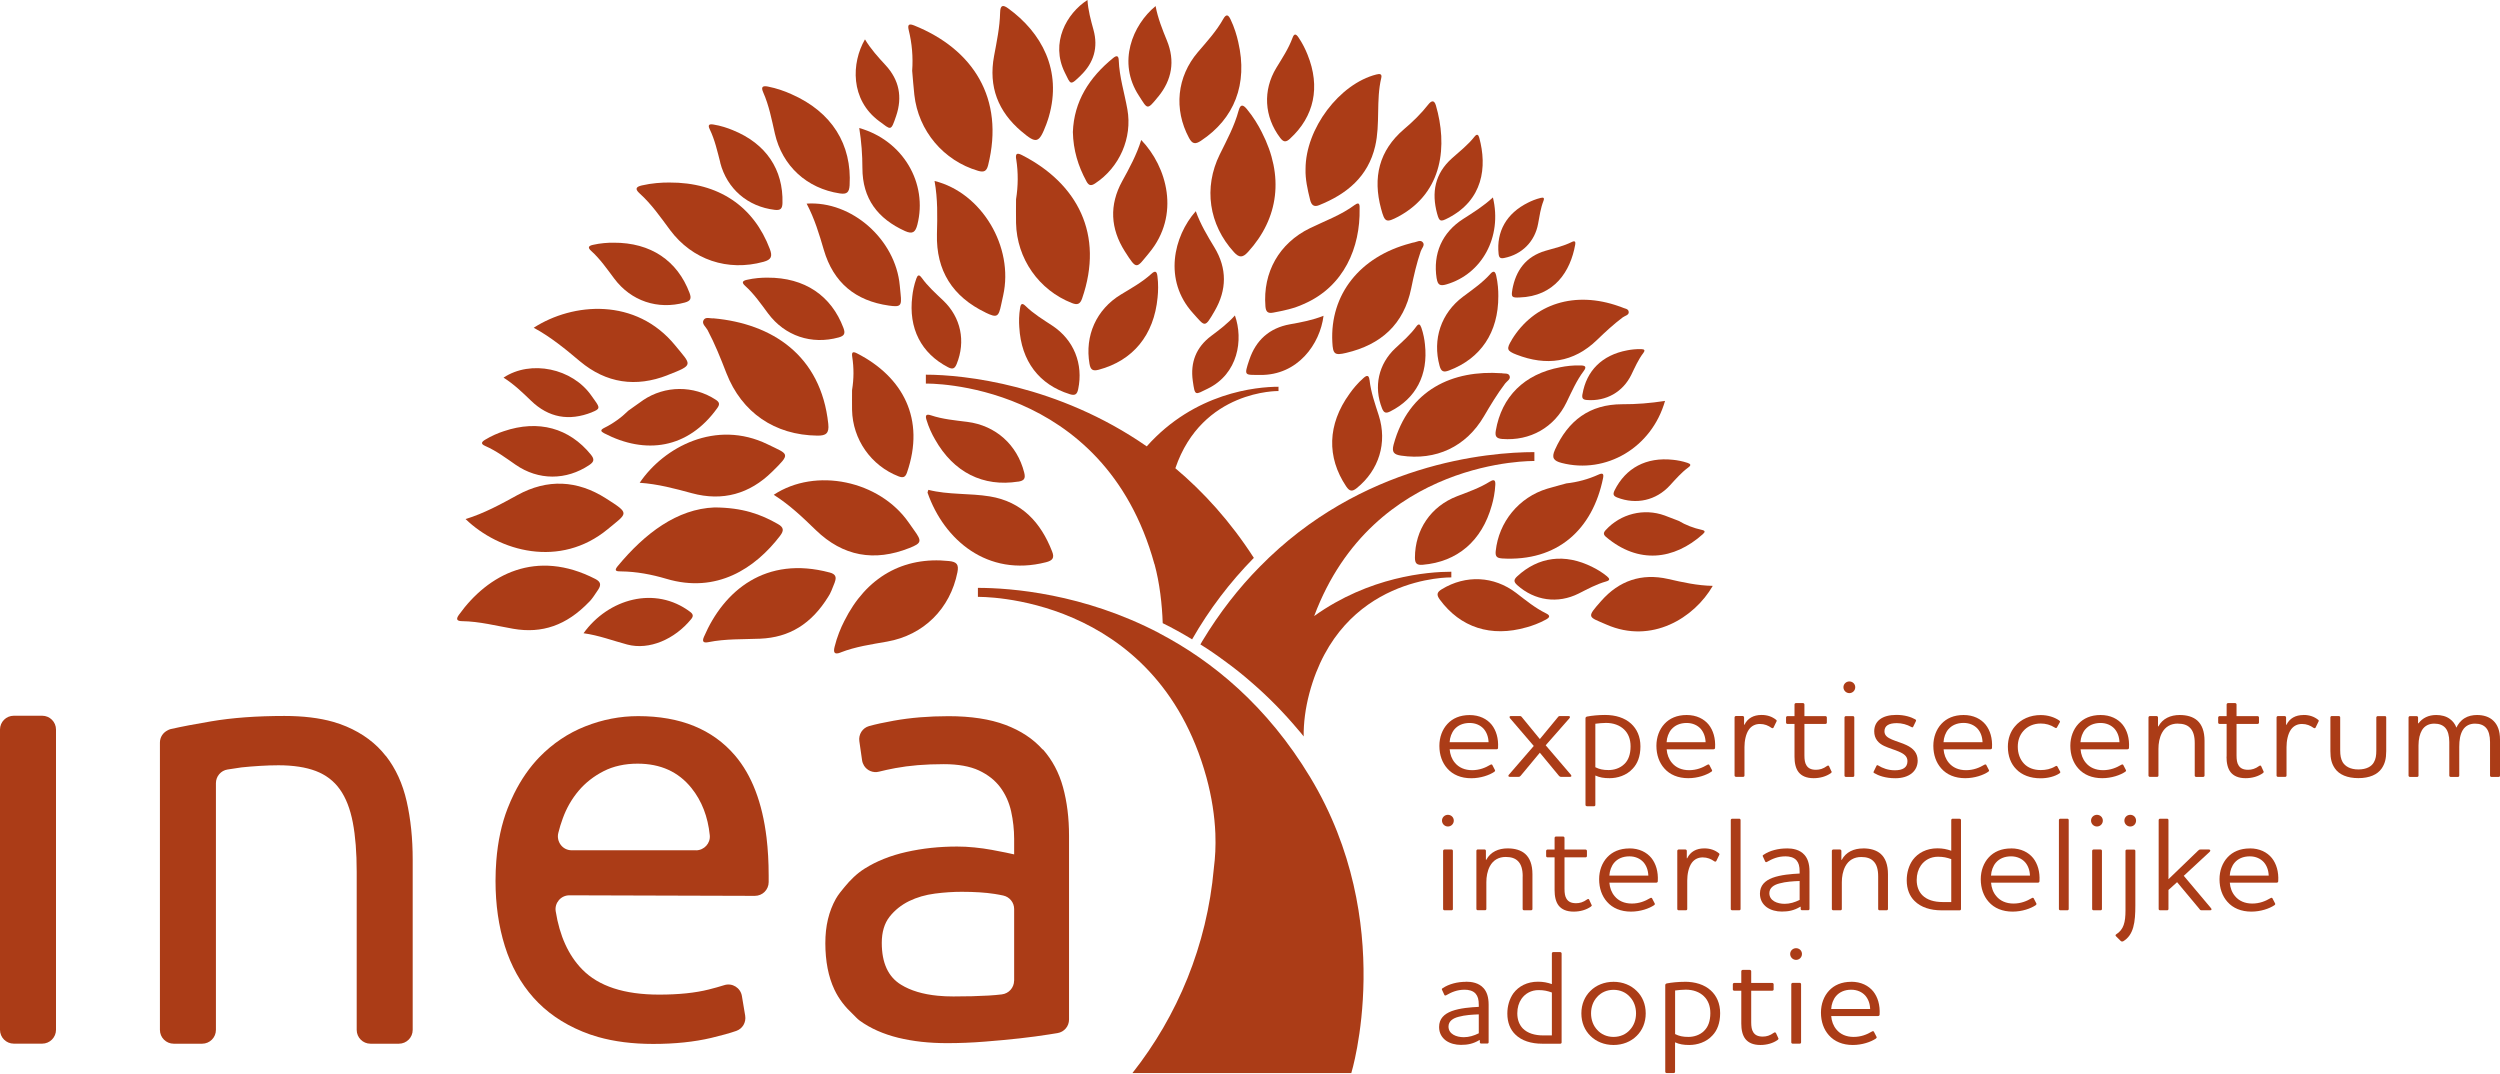 <?xml version="1.0" encoding="UTF-8"?> <svg xmlns="http://www.w3.org/2000/svg" viewBox="0 0 512 220" fill="none"><path d="M208.12 32.593C208.542 35.317 208.53 38.065 208.086 40.812C208.086 42.431 208.051 44.061 208.086 45.68C208.245 52.987 212.771 59.417 219.52 62.062C220.671 62.518 221.218 62.279 221.617 61.127C226.166 47.994 220.648 37.563 209.294 31.761C208.325 31.27 207.926 31.384 208.108 32.593H208.12Z" fill="#AB3C17"></path><path d="M186.813 14.501C186.961 16.142 187.075 17.795 187.258 19.426C188.078 26.813 193.243 32.912 200.322 34.987C201.53 35.34 202.055 35.055 202.363 33.847C205.794 20.132 199.262 10.066 187.235 5.221C186.209 4.811 185.81 4.97 186.106 6.167C186.779 8.892 187.018 11.674 186.813 14.501Z" fill="#AB3C17"></path><path d="M174.501 83.939C174.626 90.015 178.4 95.362 184.009 97.551C184.966 97.927 185.422 97.733 185.753 96.775C189.538 85.866 184.955 77.19 175.515 72.368C174.706 71.957 174.375 72.06 174.535 73.063C174.888 75.332 174.877 77.612 174.501 79.892C174.501 81.237 174.478 82.594 174.501 83.939Z" fill="#AB3C17"></path><path d="M131.682 81.978C130.679 82.662 129.71 83.38 128.718 84.076C127.236 85.535 125.572 86.732 123.725 87.644C122.915 88.054 123.007 88.351 123.725 88.727C132.161 93.127 140.893 91.987 146.924 83.54C147.448 82.799 147.357 82.366 146.582 81.864C142.056 78.9 136.185 78.923 131.671 81.978H131.682Z" fill="#AB3C17"></path><path d="M307.528 114.365C319.054 115.084 326.179 108.346 328.299 97.961C328.482 97.072 328.299 96.775 327.376 97.197C325.29 98.143 323.089 98.747 320.787 98.998C319.487 99.363 318.176 99.694 316.888 100.081C311.074 101.837 306.936 106.898 306.32 112.883C306.217 113.909 306.525 114.286 307.528 114.354V114.365Z" fill="#AB3C17"></path><path d="M340.931 105.576C336.656 104.026 331.902 105.223 328.858 108.551C328.333 109.121 328.356 109.486 328.926 109.976C335.538 115.562 342.823 114.696 348.74 109.395C349.241 108.939 349.264 108.677 348.523 108.517C346.847 108.152 345.251 107.537 343.758 106.659C342.812 106.294 341.877 105.918 340.931 105.576Z" fill="#AB3C17"></path><path d="M165.198 41.701C166.84 44.814 167.786 47.994 168.721 51.186C170.682 57.878 175.196 61.617 182.059 62.586C184.453 62.928 184.704 62.655 184.442 60.192C184.385 59.611 184.328 59.041 184.271 58.459C183.416 49.066 174.444 41.086 165.198 41.701Z" fill="#AB3C17"></path><path d="M186.243 112.234C188.751 111.242 188.842 110.843 187.223 108.609C186.847 108.084 186.471 107.56 186.106 107.024C180.121 98.417 167.057 95.658 158.461 101.335C161.767 103.433 164.423 105.987 167.079 108.563C172.654 113.955 179.072 115.084 186.243 112.234Z" fill="#AB3C17"></path><path d="M121.217 84.429C122.847 83.779 122.904 83.528 121.855 82.069C121.605 81.727 121.365 81.385 121.126 81.043C117.227 75.434 108.711 73.633 103.125 77.338C105.28 78.706 107.001 80.371 108.734 82.046C112.359 85.558 116.543 86.287 121.217 84.44V84.429Z" fill="#AB3C17"></path><path d="M159.772 109.714C160.581 108.665 160.513 108.004 159.35 107.343C155.816 105.314 152.088 103.957 146.331 103.923C138.693 104.219 132.081 109.201 126.472 115.984C125.617 117.022 126.427 117.01 127.179 117.022C130.348 117.056 133.46 117.649 136.459 118.538C146.776 121.616 154.642 116.417 159.772 109.725V109.714Z" fill="#AB3C17"></path><path d="M222.484 37.107C222.951 37.962 223.385 38.168 224.285 37.563C229.278 34.28 231.935 28.25 230.886 22.39C230.293 19.038 229.244 15.767 229.119 12.335C229.085 11.263 228.572 11.389 227.967 11.89C223.1 15.846 219.953 20.737 219.725 27.041C219.805 30.735 220.797 34.007 222.484 37.096V37.107Z" fill="#AB3C17"></path><path d="M277.478 41.952C274.662 44.05 271.379 45.224 268.267 46.74C261.962 49.818 258.611 55.78 259.158 62.734C259.249 63.852 259.637 64.239 260.765 64.023C262.897 63.624 265.006 63.191 266.99 62.267C275.335 58.665 278.595 50.582 278.447 42.773C278.447 42.249 278.55 41.166 277.489 41.952H277.478Z" fill="#AB3C17"></path><path d="M144.097 65.55C143.664 66.314 144.542 66.918 144.895 67.568C146.411 70.418 147.597 73.405 148.76 76.403C151.917 84.497 158.666 89.114 167.399 89.217C169.154 89.24 169.838 88.761 169.633 86.823C168.14 72.721 158.062 66.28 146.149 65.197C145.488 65.277 144.519 64.798 144.086 65.562L144.097 65.55Z" fill="#AB3C17"></path><path d="M307.517 76.438C297.61 75.742 288.49 79.698 285.412 91.053C284.99 92.626 285.492 93.093 286.928 93.31C294.099 94.381 300.255 91.486 303.903 85.273C305.259 82.97 306.627 80.678 308.246 78.547C308.611 78.056 309.421 77.68 309.17 76.996C308.919 76.312 308.064 76.586 307.528 76.426L307.517 76.438Z" fill="#AB3C17"></path><path d="M136.687 76.837C142.216 74.682 141.612 74.83 138.294 70.76C130.257 60.899 117.341 61.937 109.304 67.124C112.815 69.016 115.79 71.49 118.766 73.987C124.169 78.512 130.246 79.356 136.687 76.848V76.837Z" fill="#AB3C17"></path><path d="M124.5 108.346C128.547 104.995 129.106 105.257 124.09 102.065C118.253 98.348 112.131 98.006 105.952 101.403C102.555 103.273 99.158 105.131 95.35 106.306C102.236 112.952 114.707 116.463 124.5 108.346Z" fill="#AB3C17"></path><path d="M131.01 98.873C134.726 99.124 138.203 100.058 141.68 101.005C148.007 102.726 153.525 101.141 158.108 96.638C162.041 92.774 161.573 93.127 157.207 90.995C146.628 85.842 135.957 91.554 131.01 98.873Z" fill="#AB3C17"></path><path d="M235.343 51.791C241.784 44.027 239.003 34.143 233.724 28.671C232.79 31.692 231.319 34.394 229.837 37.085C227.135 41.987 227.42 46.832 230.361 51.471C232.892 55.439 232.676 54.994 235.343 51.791Z" fill="#AB3C17"></path><path d="M350.78 119.986C347.611 119.929 344.613 119.256 341.626 118.572C336.177 117.341 331.582 118.937 327.946 123.053C324.834 126.575 325.198 126.256 329.017 127.92C338.251 131.967 346.995 126.552 350.78 119.975V119.986Z" fill="#AB3C17"></path><path d="M248.784 63.647C251.258 59.36 251.326 54.983 248.716 50.673C247.279 48.302 245.854 45.931 244.897 43.252C240.359 48.371 238.216 57.388 244.315 64.126C246.835 66.907 246.664 67.317 248.784 63.647Z" fill="#AB3C17"></path><path d="M255.863 73.668C254.723 77.088 254.883 76.746 258.075 76.791C265.804 76.882 270.353 70.441 271.059 64.673C268.802 65.573 266.488 66.007 264.174 66.417C259.956 67.181 257.197 69.689 255.863 73.679V73.668Z" fill="#AB3C17"></path><path d="M247.324 79.606C253.594 76.563 254.666 69.552 252.91 64.604C251.463 66.246 249.764 67.511 248.065 68.788C244.965 71.102 243.756 74.226 244.281 77.988C244.737 81.203 244.725 80.872 247.324 79.606Z" fill="#AB3C17"></path><path d="M221.367 15.413C224.011 12.848 224.946 9.713 223.943 6.099C223.396 4.115 222.849 2.12 222.712 0C218.425 2.747 215.074 8.778 218.072 14.854C219.315 17.362 219.109 17.613 221.378 15.413H221.367Z" fill="#AB3C17"></path><path d="M237.235 19.768C240.017 16.336 240.689 12.495 238.991 8.322C238.056 6.031 237.133 3.751 236.665 1.243C231.946 5.119 228.799 12.757 233.222 19.563C235.046 22.367 234.841 22.709 237.224 19.768H237.235Z" fill="#AB3C17"></path><path d="M180.053 24.818C182.515 26.631 182.436 26.984 183.541 23.712C184.83 19.893 184.168 16.393 181.387 13.373C179.859 11.72 178.343 10.055 177.146 8.06C174.353 12.882 174.102 20.418 180.053 24.818Z" fill="#AB3C17"></path><path d="M152.955 57.308C152.111 57.502 151.803 57.821 152.602 58.539C154.448 60.204 155.851 62.245 157.321 64.217C160.753 68.811 166.213 70.635 171.765 69.107C172.951 68.777 173.156 68.287 172.734 67.158C170.249 60.557 164.811 56.829 157.184 56.864C156.022 56.852 154.471 56.955 152.955 57.308Z" fill="#AB3C17"></path><path d="M324.081 80.735C323.945 81.556 324.15 81.853 324.993 81.921C328.938 82.229 332.381 80.279 334.102 76.734C334.843 75.206 335.516 73.656 336.553 72.288C336.998 71.695 336.747 71.524 336.154 71.501C335.082 71.467 334.022 71.593 333.236 71.752C328.083 72.721 324.902 75.947 324.093 80.724L324.081 80.735Z" fill="#AB3C17"></path><path d="M308.042 52.839C311.701 52.121 314.346 49.465 315.007 45.805C315.292 44.232 315.52 42.636 316.101 41.143C316.352 40.493 316.09 40.402 315.543 40.527C314.551 40.767 313.628 41.154 312.955 41.496C308.52 43.685 306.434 47.436 306.913 51.984C306.993 52.771 307.266 52.987 308.042 52.839Z" fill="#AB3C17"></path><path d="M328.926 119.085C329.793 118.846 329.679 118.504 329.12 118.036C328.117 117.204 327 116.554 326.133 116.132C320.467 113.271 315.041 114.035 310.732 118.025C309.991 118.709 309.968 119.153 310.732 119.837C314.289 123.029 319.042 123.702 323.306 121.559C325.142 120.635 326.943 119.644 328.926 119.085Z" fill="#AB3C17"></path><path d="M330.671 100.423C330.283 101.21 330.397 101.575 331.218 101.894C335.094 103.399 339.152 102.498 341.968 99.443C343.176 98.132 344.339 96.775 345.787 95.715C346.414 95.259 346.22 95.008 345.627 94.803C344.556 94.438 343.45 94.245 342.618 94.165C337.134 93.572 332.951 95.852 330.671 100.412V100.423Z" fill="#AB3C17"></path><path d="M307.665 89.901C313.365 90.346 318.347 87.53 320.821 82.4C321.893 80.2 322.873 77.942 324.355 75.97C324.993 75.115 324.64 74.864 323.774 74.842C322.223 74.785 320.696 74.978 319.567 75.206C312.123 76.609 307.529 81.271 306.343 88.18C306.138 89.365 306.446 89.799 307.654 89.901H307.665Z" fill="#AB3C17"></path><path d="M305.134 98.622C303.037 99.945 300.688 100.743 298.397 101.632C293.05 103.695 289.801 108.46 289.778 114.206C289.778 115.426 290.189 115.768 291.397 115.665C298.431 115.061 303.481 110.832 305.522 103.49C305.852 102.373 306.16 100.857 306.24 99.295C306.286 98.428 306.058 98.052 305.157 98.622H305.134Z" fill="#AB3C17"></path><path d="M291.078 67.078C290.839 66.394 290.554 66.178 290.041 66.896C288.832 68.56 287.282 69.905 285.788 71.296C282.311 74.534 281.285 79.197 283.041 83.631C283.417 84.577 283.839 84.703 284.728 84.258C289.949 81.625 292.526 76.814 291.83 70.532C291.739 69.575 291.511 68.309 291.089 67.09L291.078 67.078Z" fill="#AB3C17"></path><path d="M305.214 56.111C303.584 57.924 301.578 59.303 299.64 60.751C295.125 64.125 293.335 69.483 294.829 74.933C295.148 76.095 295.627 76.3 296.744 75.879C303.231 73.439 306.89 68.104 306.856 60.614C306.867 59.474 306.765 57.958 306.423 56.453C306.229 55.621 305.921 55.324 305.214 56.1V56.111Z" fill="#AB3C17"></path><path d="M312.67 128.468C313.787 128.16 315.246 127.635 316.614 126.883C317.378 126.461 317.583 126.074 316.614 125.606C314.38 124.512 312.476 122.939 310.515 121.434C305.955 117.957 300.198 117.683 295.285 120.67C294.236 121.308 294.168 121.833 294.886 122.813C299.081 128.49 305.328 130.588 312.659 128.468H312.67Z" fill="#AB3C17"></path><path d="M147.494 33.3C148.896 38.681 153.126 42.317 158.666 42.978C159.84 43.115 160.217 42.762 160.251 41.587C160.433 34.747 156.922 29.424 150.07 26.653C149.033 26.22 147.608 25.741 146.115 25.502C145.282 25.365 144.895 25.536 145.351 26.471C146.4 28.637 146.913 30.985 147.517 33.3H147.494Z" fill="#AB3C17"></path><path d="M245.968 28.82C252.785 24.316 255.601 17.226 253.594 8.619C253.309 7.308 252.796 5.586 252.01 3.956C251.577 3.044 251.143 2.782 250.528 3.876C249.126 6.384 247.188 8.493 245.329 10.671C241.02 15.732 240.359 22.367 243.505 28.238C244.178 29.492 244.782 29.606 245.956 28.831L245.968 28.82Z" fill="#AB3C17"></path><path d="M253.674 22.629C252.819 25.81 251.257 28.694 249.81 31.624C246.447 38.441 247.575 45.999 252.705 51.631C253.8 52.828 254.506 52.794 255.589 51.608C261.894 44.7 263.034 36.047 258.405 27.052C257.721 25.673 256.661 23.906 255.339 22.321C254.598 21.432 254.039 21.261 253.674 22.641V22.629Z" fill="#AB3C17"></path><path d="M125.8 57.057C129.231 61.652 134.703 63.487 140.255 61.959C141.441 61.629 141.646 61.139 141.224 60.01C138.739 53.398 133.301 49.67 125.663 49.705C124.5 49.693 122.95 49.796 121.422 50.149C120.579 50.343 120.271 50.662 121.069 51.38C122.916 53.045 124.318 55.085 125.8 57.057Z" fill="#AB3C17"></path><path d="M137.245 47.128C141.794 53.216 149.044 55.644 156.386 53.615C157.948 53.181 158.233 52.532 157.674 51.027C154.38 42.272 147.175 37.335 137.063 37.381C135.524 37.37 133.472 37.506 131.454 37.974C130.326 38.236 129.927 38.646 130.987 39.604C133.438 41.804 135.296 44.506 137.245 47.128Z" fill="#AB3C17"></path><path d="M99.374 91.337C101.631 92.318 103.592 93.788 105.599 95.179C110.273 98.417 115.973 98.406 120.704 95.225C121.707 94.552 121.753 94.016 121 93.093C116.588 87.678 110.307 85.888 103.159 88.316C102.065 88.67 100.651 89.263 99.329 90.072C98.599 90.517 98.405 90.916 99.386 91.337H99.374Z" fill="#AB3C17"></path><path d="M264.219 28.375C269.121 23.883 270.478 17.83 267.776 11.172C267.377 10.158 266.739 8.835 265.906 7.627C265.439 6.954 265.051 6.795 264.709 7.752C263.9 9.952 262.612 11.89 261.403 13.874C258.588 18.491 258.907 23.906 262.179 28.227C262.874 29.15 263.376 29.162 264.219 28.386V28.375Z" fill="#AB3C17"></path><path d="M158.689 27.337C160.205 33.984 165.244 38.601 172.004 39.615C173.441 39.832 173.908 39.399 173.999 37.962C174.49 29.595 170.386 22.937 162.086 19.289C160.832 18.719 159.1 18.081 157.276 17.727C156.261 17.533 155.782 17.727 156.295 18.89C157.492 21.58 158.039 24.476 158.689 27.326V27.337Z" fill="#AB3C17"></path><path d="M223.134 74.534C223.35 75.765 223.829 76.038 225.026 75.719C232.003 73.85 236.346 68.674 237.076 60.899C237.201 59.714 237.247 58.129 237.042 56.544C236.928 55.655 236.643 55.313 235.822 56.066C233.941 57.776 231.729 59.007 229.563 60.318C224.536 63.362 222.13 68.742 223.134 74.545V74.534Z" fill="#AB3C17"></path><path d="M208.519 98.645C209.739 98.451 210.069 98.018 209.761 96.798C208.325 91.086 203.925 87.142 198.099 86.401C195.591 86.082 193.072 85.865 190.655 85.056C189.606 84.702 189.481 85.135 189.743 85.99C190.199 87.529 190.883 88.954 191.487 89.981C195.317 96.786 201.382 99.75 208.519 98.633V98.645Z" fill="#AB3C17"></path><path d="M219.064 80.724C220.135 81.055 220.568 80.826 220.808 79.721C221.902 74.534 219.919 69.597 215.507 66.69C213.603 65.436 211.654 64.262 210.023 62.655C209.317 61.959 209.043 62.256 208.918 63.054C208.678 64.479 208.667 65.904 208.747 66.975C209.134 73.998 212.862 78.797 219.086 80.724H219.064Z" fill="#AB3C17"></path><path d="M188.751 56.886C188.215 56.122 187.908 56.35 187.657 57.069C187.201 58.345 186.939 59.679 186.836 60.682C186.015 67.272 188.683 72.356 194.132 75.195C195.067 75.685 195.511 75.548 195.922 74.556C197.814 69.916 196.8 65.003 193.186 61.56C191.635 60.078 190.017 58.653 188.763 56.886H188.751Z" fill="#AB3C17"></path><path d="M280.476 77.84C280.351 76.757 279.918 76.825 279.256 77.406C278.059 78.455 277.056 79.675 276.383 80.644C271.835 86.937 271.698 93.629 275.688 99.602C276.372 100.628 276.908 100.742 277.877 99.956C282.426 96.273 284.147 90.676 282.38 85.113C281.616 82.719 280.761 80.359 280.487 77.84H280.476Z" fill="#AB3C17"></path><path d="M172.164 133.62C175.23 132.423 178.479 131.967 181.694 131.397C189.173 130.063 194.588 124.671 196.081 117.204C196.4 115.608 195.944 115.061 194.348 114.901C185.046 113.921 177.408 118.15 172.905 127.202C172.198 128.57 171.411 130.462 170.921 132.48C170.648 133.598 170.841 134.145 172.164 133.632V133.62Z" fill="#AB3C17"></path><path d="M309.728 59.349C309.466 60.842 309.637 60.99 311.176 60.922C318.392 60.694 321.63 55.53 322.599 50.126C322.702 49.567 322.599 49.214 321.915 49.556C320.194 50.411 318.324 50.833 316.489 51.369C312.487 52.554 310.424 55.393 309.717 59.36L309.728 59.349Z" fill="#AB3C17"></path><path d="M294.327 43.765C294.772 45.407 295.023 45.464 296.55 44.666C303.755 40.972 304.576 34.178 302.957 28.227C302.797 27.622 302.512 27.315 301.988 27.976C300.654 29.674 298.956 30.997 297.36 32.422C293.86 35.546 293.142 39.41 294.327 43.776V43.765Z" fill="#AB3C17"></path><path d="M120.601 123.326C121.103 122.87 121.821 121.821 122.516 120.75C123.143 119.781 123.041 119.154 121.924 118.572C109.851 112.359 99.956 117.58 93.971 125.937C93.344 126.814 93.56 127.202 94.62 127.213C98.189 127.259 101.631 128.171 105.12 128.775C111.014 129.801 116.03 128.068 120.601 123.315V123.326Z" fill="#AB3C17"></path><path d="M170.955 119.245C171.366 118.173 171.126 117.569 169.918 117.25C156.797 113.75 148.235 120.966 144.177 130.406C143.743 131.397 144.04 131.728 145.089 131.511C148.589 130.805 152.145 130.953 155.679 130.805C161.664 130.554 166.19 127.784 169.644 122.175C170.043 121.628 170.511 120.442 170.967 119.245H170.955Z" fill="#AB3C17"></path><path d="M268.312 40.938C268.563 41.941 269.042 42.465 270.125 42.032C275.813 39.752 280.18 36.195 281.639 29.925C282.699 25.343 281.787 20.566 282.881 15.972C283.087 15.117 282.585 15.071 281.878 15.254C274.32 17.169 267.366 26.346 267.377 34.634C267.309 36.651 267.776 38.795 268.312 40.926V40.938Z" fill="#AB3C17"></path><path d="M289.47 49.67C289.265 49.693 289.06 49.773 288.855 49.83C278.492 52.554 272.359 60.318 272.861 70.065C272.986 72.527 273.317 72.835 275.676 72.276C282.813 70.601 287.51 66.428 289.015 59.052C289.539 56.476 290.12 53.922 290.975 51.437C291.169 50.856 291.842 50.24 291.431 49.681C290.93 48.986 290.132 49.59 289.47 49.67Z" fill="#AB3C17"></path><path d="M309.626 69.586C308.474 71.467 308.566 71.855 310.583 72.63C316.683 74.99 322.246 74.283 327.068 69.62C328.755 67.99 330.465 66.405 332.346 64.992C332.791 64.661 333.589 64.547 333.566 63.931C333.543 63.168 332.654 63.213 332.13 62.928C331.959 62.837 331.776 62.803 331.594 62.734C322.588 59.52 314.163 62.142 309.614 69.575L309.626 69.586Z" fill="#AB3C17"></path><path d="M214.207 115.152C215.575 114.799 215.997 114.274 215.473 112.941C213.158 106.99 209.282 102.749 202.727 101.666C198.555 100.982 194.257 101.37 190.13 100.321C190.039 100.663 189.936 100.811 189.971 100.925C193.334 110.569 202.248 118.208 214.196 115.152H214.207Z" fill="#AB3C17"></path><path d="M294.236 57.023C294.452 58.414 294.965 58.608 296.231 58.243C303.493 56.123 307.688 48.541 305.75 40.436C303.789 42.237 301.714 43.526 299.662 44.837C295.319 47.618 293.438 51.962 294.224 57.023H294.236Z" fill="#AB3C17"></path><path d="M209.168 26.881C212.281 29.538 212.782 29.378 214.287 25.445C214.549 24.761 214.754 24.054 214.8 23.906C217.559 14.376 213.284 6.646 206.467 1.71C205.395 0.935 204.859 1.015 204.825 2.565C204.757 5.575 204.13 8.527 203.582 11.48C202.408 17.784 204.437 22.857 209.157 26.881H209.168Z" fill="#AB3C17"></path><path d="M119.507 129.687C122.63 130.109 125.503 131.215 128.456 132.001C132.959 133.198 138.169 130.93 141.543 126.803C142.033 126.21 141.988 125.8 141.361 125.321C134.167 119.895 124.591 122.619 119.507 129.687Z" fill="#AB3C17"></path><path d="M282.847 42.75C283.6 45.577 283.885 45.669 286.427 44.335C295.661 39.33 296.413 29.663 294.076 21.603C293.723 20.395 293.13 20.611 292.48 21.443C291.033 23.29 289.357 24.92 287.567 26.437C282.391 30.848 281.126 36.377 282.847 42.761V42.75Z" fill="#AB3C17"></path><path d="M175.972 26.209C176.428 29.059 176.621 31.727 176.621 34.406C176.621 40.687 179.768 44.791 185.354 47.322C186.904 48.017 187.474 47.561 187.873 46.022C190.039 37.552 184.978 28.774 175.983 26.22L175.972 26.209Z" fill="#AB3C17"></path><path d="M318.45 92.124C317.697 93.777 318.199 94.393 319.84 94.815C328.892 97.14 338.263 91.725 340.999 82.103C337.955 82.582 335.105 82.799 332.244 82.787C325.529 82.787 321.14 86.15 318.45 92.113V92.124Z" fill="#AB3C17"></path><path d="M201.827 64.011C204.175 65.14 204.517 64.957 205.053 62.336C205.179 61.72 205.315 61.116 205.452 60.5C207.664 50.582 201.075 39.467 191.396 37.062C192.069 40.789 191.977 44.358 191.886 47.937C191.692 55.438 195.101 60.762 201.827 64V64.011Z" fill="#AB3C17"></path><path d="M236.449 115.54C237.497 119.37 237.999 123.816 238.124 127.624C240.188 128.638 242.194 129.756 244.144 130.941C247.632 124.831 251.884 119.245 256.786 114.252C251.953 106.75 246.458 100.731 240.712 95.897C246.207 79.789 261.837 80.085 261.837 80.085V79.208C257.322 79.208 244.668 80.393 234.853 91.417C216.613 78.763 197.369 76.734 189.617 76.734V78.558C189.617 78.558 226.029 77.76 236.426 115.528L236.449 115.54Z" fill="#AB3C17"></path><path d="M314.243 94.415V92.591C304.804 92.591 278.778 94.849 257.972 116.098C253.754 120.373 249.776 125.412 246.185 131.374C246.059 131.568 245.945 131.785 245.843 131.979C247.541 133.027 249.194 134.167 250.813 135.376C252.706 136.732 254.53 138.192 256.297 139.742C259.739 142.706 262.943 145.978 265.873 149.466C266.26 149.899 266.625 150.344 266.99 150.823C266.967 148.053 267.332 145.1 268.153 141.999C274.605 117.751 297.234 118.253 297.234 118.253V117.09C292.378 117.09 280.453 118.082 269.145 126.165C281.297 93.709 314.255 94.415 314.255 94.415H314.243Z" fill="#AB3C17"></path><path d="M237.452 129.687C221.902 121.536 206.945 120.396 200.276 120.396V122.243C200.276 122.243 236.688 121.445 247.085 159.225C248.179 163.249 248.761 167.102 248.909 170.75V170.841C249 173.27 248.886 175.595 248.59 177.852V177.875C247.188 193.596 241.191 208.017 231.923 219.759H276.748C276.748 219.759 286.233 188.853 268.335 159.19C259.511 144.564 248.328 135.398 237.441 129.698L237.452 129.687Z" fill="#AB3C17"></path><path d="M8.63 146.582H2.827C1.265 146.582 0 147.847 0 149.409V210.913C0 212.474 1.265 213.74 2.827 213.74H8.641C9.416 213.74 10.123 213.421 10.636 212.908C11.149 212.395 11.469 211.688 11.469 210.913V149.409C11.469 147.847 10.203 146.582 8.641 146.582H8.63Z" fill="#AB3C17"></path><path d="M79.002 154.813C76.985 152.225 74.306 150.219 70.931 148.783C70.088 148.429 69.198 148.11 68.241 147.836C65.391 147.027 62.062 146.628 58.243 146.628C52.577 146.628 47.561 146.993 43.218 147.734C39.98 148.281 37.221 148.805 34.941 149.318C34.713 149.364 34.508 149.478 34.314 149.581C33.379 150.048 32.752 150.983 32.752 152.077V210.924C32.752 212.486 34.018 213.752 35.58 213.752H41.394C42.956 213.752 44.221 212.486 44.221 210.924V160.376C44.221 160.034 44.289 159.692 44.403 159.385C44.517 159.077 44.688 158.792 44.905 158.541C45.327 158.051 45.919 157.697 46.603 157.595L49.465 157.162C50.651 157.036 51.905 156.934 53.227 156.854C54.538 156.774 55.815 156.728 57.046 156.728C58.562 156.728 59.964 156.831 61.23 157.025C62.507 157.219 63.658 157.515 64.684 157.903C66.736 158.689 68.378 159.932 69.609 161.665C70.84 163.386 71.718 165.655 72.254 168.436C72.79 171.229 73.052 174.592 73.052 178.537V210.924C73.052 212.486 74.317 213.752 75.879 213.752H81.693C83.255 213.752 84.52 212.486 84.52 210.924V176.074C84.52 171.719 84.11 167.741 83.289 164.127C82.468 160.513 81.055 157.412 79.037 154.825L79.002 154.813Z" fill="#AB3C17"></path><path d="M150.538 154.733C145.932 149.353 139.332 146.662 130.702 146.662C127.008 146.662 123.394 147.358 119.86 148.76C118.093 149.455 116.429 150.333 114.867 151.382C113.305 152.431 111.846 153.65 110.489 155.041C108.46 157.139 106.727 159.635 105.291 162.531C104.812 163.5 104.368 164.515 103.957 165.563C102.726 168.733 101.951 172.312 101.643 176.291C101.54 177.613 101.483 178.993 101.483 180.406C101.483 182.835 101.643 185.16 101.962 187.383C102.281 189.606 102.76 191.738 103.399 193.779C104.675 197.848 106.625 201.36 109.247 204.312C111.869 207.265 115.22 209.591 119.29 211.266C120.305 211.688 121.365 212.053 122.482 212.372C125.811 213.318 129.573 213.797 133.768 213.797C135.991 213.797 138.089 213.695 140.061 213.489C142.045 213.284 143.903 212.976 145.647 212.566C146.696 212.315 147.642 212.076 148.497 211.836C149.352 211.597 150.116 211.369 150.789 211.13C151.439 210.902 151.94 210.468 152.271 209.91C152.59 209.351 152.727 208.69 152.613 208.006L151.94 203.982C151.803 203.138 151.302 202.454 150.641 202.044C149.979 201.633 149.147 201.496 148.326 201.759C147.391 202.055 146.331 202.351 145.157 202.648C142.41 203.343 139.012 203.697 134.988 203.697C127.84 203.697 122.585 201.975 119.222 198.521C116.429 195.66 114.616 191.692 113.807 186.619C113.67 185.764 113.944 184.955 114.457 184.351C114.97 183.747 115.745 183.359 116.611 183.359L154.585 183.473C155.372 183.473 156.078 183.165 156.591 182.652C157.104 182.139 157.424 181.432 157.424 180.657V179.301C157.424 176.553 157.275 173.977 156.99 171.571C156.124 164.378 153.969 158.758 150.527 154.722L150.538 154.733ZM142.535 174.136H117.067C116.144 174.136 115.346 173.703 114.844 173.03C114.343 172.369 114.115 171.48 114.343 170.579C114.593 169.576 114.89 168.584 115.255 167.604C116.03 165.472 117.124 163.58 118.515 161.938C119.906 160.297 121.616 158.963 123.622 157.937C124.626 157.424 125.709 157.036 126.871 156.785C128.034 156.523 129.265 156.398 130.588 156.398C135.273 156.398 138.944 158.062 141.612 161.391C143.732 164.036 144.975 167.251 145.362 171.058C145.533 172.711 144.199 174.148 142.535 174.148V174.136Z" fill="#AB3C17"></path><path d="M213.535 153.502C211.608 151.325 209.054 149.637 205.897 148.452C204.312 147.859 202.556 147.414 200.618 147.118C198.68 146.822 196.56 146.673 194.257 146.673C190.233 146.673 186.494 146.981 183.051 147.597C182.036 147.779 181.101 147.962 180.258 148.144C179.414 148.326 178.65 148.52 177.978 148.703C177.305 148.896 176.758 149.318 176.405 149.877C176.051 150.435 175.892 151.119 175.994 151.803L176.553 155.702C176.61 156.113 176.758 156.489 176.963 156.819C177.59 157.811 178.799 158.347 180.007 158.039C180.987 157.788 182.105 157.549 183.359 157.31C184.772 157.047 186.311 156.842 187.964 156.705C189.617 156.569 191.384 156.5 193.277 156.5C196.229 156.5 198.635 156.933 200.482 157.788C202.328 158.655 203.788 159.806 204.859 161.243C205.395 161.961 205.84 162.736 206.216 163.557C206.581 164.378 206.877 165.255 207.082 166.179C207.287 167.102 207.436 168.037 207.538 168.96C207.641 169.895 207.698 170.83 207.698 171.776V174.98C207.367 174.9 206.797 174.775 205.976 174.604C205.156 174.444 204.187 174.25 203.081 174.045C201.975 173.84 200.801 173.68 199.57 173.555C198.338 173.429 197.141 173.372 196.001 173.372C194.189 173.372 192.433 173.464 190.7 173.646C188.979 173.828 187.292 174.113 185.65 174.478C184.009 174.843 182.469 175.322 181.033 175.892C179.597 176.462 178.263 177.146 177.032 177.921C175.436 178.936 174.136 180.235 172.962 181.66C172.335 182.435 171.685 183.188 171.183 184.077C170.465 185.354 169.929 186.745 169.565 188.261C169.2 189.777 169.029 191.419 169.029 193.186C169.029 194.953 169.188 196.754 169.496 198.327C169.804 199.912 170.271 201.359 170.887 202.67C171.822 204.666 173.133 206.262 174.626 207.664C175.105 208.108 175.527 208.633 176.063 209.02C177.168 209.818 178.377 210.514 179.699 211.095C181.01 211.677 182.435 212.155 183.951 212.532C185.468 212.896 187.064 213.181 188.728 213.364C190.393 213.546 192.125 213.637 193.938 213.637C196.48 213.637 199.045 213.535 201.633 213.33C202.921 213.227 204.175 213.124 205.372 213.01C206.569 212.896 207.732 212.782 208.838 212.657C209.944 212.532 211.004 212.406 211.996 212.269C212.987 212.133 213.934 211.996 214.811 211.859C215.461 211.756 216.054 211.654 216.59 211.574C217.274 211.46 217.855 211.118 218.277 210.616C218.699 210.126 218.938 209.476 218.938 208.792V171.149C218.938 167.535 218.528 164.229 217.707 161.231C216.886 158.233 215.507 155.645 213.58 153.468L213.535 153.502ZM207.686 200.835C207.686 201.553 207.413 202.214 206.968 202.716C206.524 203.218 205.897 203.56 205.178 203.651C204.346 203.753 203.434 203.833 202.454 203.89C200.356 204.016 197.962 204.073 195.249 204.073C194.12 204.073 193.049 204.027 192.034 203.925C189.002 203.628 186.494 202.876 184.533 201.667C181.899 200.06 180.588 197.21 180.588 193.106C180.588 190.894 181.124 189.104 182.184 187.748C183.256 186.391 184.59 185.331 186.186 184.544C187.782 183.769 189.549 183.256 191.487 183.005C193.414 182.755 195.249 182.641 196.97 182.641C199.592 182.641 201.838 182.789 203.685 183.074C204.346 183.176 204.928 183.29 205.463 183.404C206.763 183.689 207.698 184.829 207.698 186.163V200.835H207.686Z" fill="#AB3C17"></path><path d="M306.799 153.16C306.913 151.211 306.411 149.58 305.499 148.429C304.542 147.243 302.991 146.445 300.985 146.445C298.978 146.445 297.485 147.129 296.436 148.258C295.387 149.387 294.783 150.983 294.783 152.75C294.783 154.619 295.365 156.215 296.402 157.378C297.531 158.678 299.241 159.384 301.304 159.384C303.231 159.384 305.02 158.757 306.046 158.062C306.183 157.948 306.24 157.845 306.16 157.697L305.636 156.683C305.579 156.569 305.442 156.489 305.226 156.626C304.211 157.23 303.003 157.731 301.486 157.731C299.97 157.731 298.762 157.184 297.964 156.215C297.325 155.474 296.972 154.505 296.892 153.456H306.48C306.673 153.456 306.81 153.342 306.81 153.149L306.799 153.16ZM296.881 152.009C296.938 151.017 297.291 150.048 297.873 149.364C298.557 148.566 299.605 148.064 300.985 148.064C302.227 148.064 303.208 148.554 303.846 149.25C304.45 149.934 304.815 150.869 304.861 152.009H296.869H296.881Z" fill="#AB3C17"></path><path d="M309.193 159.099H310.982C311.199 159.099 311.313 159.019 311.427 158.883L315.36 154.152L319.27 158.883C319.384 158.997 319.487 159.099 319.715 159.099H321.539C321.847 159.099 321.892 158.905 321.733 158.689L316.557 152.635L321.425 147.095C321.619 146.878 321.539 146.65 321.254 146.65H319.464C319.213 146.65 319.133 146.764 319.019 146.924L315.36 151.359L311.723 146.924C311.609 146.753 311.507 146.65 311.279 146.65H309.409C309.136 146.65 309.079 146.867 309.25 147.095L314.117 152.772L308.999 158.689C308.828 158.883 308.919 159.099 309.193 159.099Z" fill="#AB3C17"></path><path d="M324.993 165.118H326.475C326.612 165.118 326.726 165.004 326.726 164.868V158.826C327.638 159.236 328.459 159.373 329.644 159.373C331.24 159.373 333.11 158.826 334.387 157.412C335.356 156.397 335.96 154.904 335.96 152.863C335.96 150.823 335.219 149.284 334.056 148.212C332.734 147.004 330.864 146.422 328.709 146.422C327.387 146.422 326.008 146.559 325.016 146.753C324.799 146.81 324.708 146.947 324.708 147.106V164.856C324.708 164.993 324.845 165.107 324.982 165.107L324.993 165.118ZM326.726 148.224C327.387 148.144 328.185 148.053 328.903 148.053C330.419 148.053 331.708 148.52 332.62 149.398C333.475 150.219 333.942 151.381 333.942 152.863C333.942 154.494 333.475 155.702 332.699 156.443C331.765 157.378 330.499 157.708 329.45 157.708C328.288 157.708 327.547 157.537 326.726 157.127V148.201V148.224Z" fill="#AB3C17"></path><path d="M350.495 158.062C350.632 157.948 350.689 157.846 350.609 157.697L350.085 156.683C350.028 156.569 349.891 156.489 349.674 156.626C348.66 157.23 347.451 157.732 345.924 157.732C344.396 157.732 343.199 157.184 342.401 156.215C341.774 155.474 341.409 154.505 341.33 153.457H350.917C351.111 153.457 351.248 153.343 351.248 153.149C351.362 151.199 350.86 149.569 349.948 148.418C348.99 147.232 347.44 146.434 345.434 146.434C343.427 146.434 341.934 147.118 340.885 148.247C339.836 149.375 339.232 150.971 339.232 152.738C339.232 154.608 339.813 156.204 340.851 157.367C341.979 158.666 343.689 159.373 345.753 159.373C347.679 159.373 349.469 158.746 350.484 158.051L350.495 158.062ZM342.321 149.364C343.005 148.566 344.054 148.064 345.434 148.064C346.676 148.064 347.657 148.554 348.295 149.25C348.899 149.934 349.264 150.869 349.31 152.009H341.318C341.375 151.017 341.729 150.048 342.31 149.364H342.321Z" fill="#AB3C17"></path><path d="M355.5 159.099H357.016C357.153 159.099 357.267 158.985 357.267 158.848V153.012C357.267 151.803 357.518 150.31 358.202 149.375C358.749 148.634 359.524 148.269 360.436 148.269C361.394 148.269 362.146 148.6 362.807 149.067C362.978 149.181 363.138 149.147 363.218 149.01L363.822 147.768C363.902 147.631 363.879 147.517 363.742 147.414C362.944 146.776 361.975 146.422 360.767 146.422C359.114 146.422 357.905 147.106 357.267 148.429H357.187V146.913C357.187 146.776 357.05 146.639 356.914 146.639H355.511C355.375 146.639 355.238 146.776 355.238 146.913V158.837C355.238 158.974 355.375 159.088 355.511 159.088L355.5 159.099Z" fill="#AB3C17"></path><path d="M375.074 157.971L374.584 156.899C374.504 156.762 374.367 156.739 374.173 156.876C373.375 157.458 372.657 157.651 371.916 157.651C370.924 157.651 370.32 157.344 369.955 156.739C369.647 156.272 369.545 155.577 369.545 154.733V148.258H373.865C374.002 148.258 374.139 148.144 374.139 148.007V146.935C374.139 146.799 374.002 146.662 373.865 146.662H369.545V144.268C369.545 144.131 369.408 143.994 369.271 143.994H367.789C367.652 143.994 367.516 144.131 367.516 144.268V146.662H366.056C365.92 146.662 365.783 146.799 365.783 146.935V148.007C365.783 148.144 365.92 148.258 366.056 148.258H367.516V154.972C367.516 156.215 367.732 157.366 368.371 158.164C368.975 158.905 369.944 159.373 371.426 159.373C372.748 159.373 374.014 159.019 374.983 158.324C375.119 158.21 375.176 158.107 375.097 157.971H375.074Z" fill="#AB3C17"></path><path d="M378.027 146.662C377.89 146.662 377.753 146.799 377.753 146.936V158.86C377.753 158.997 377.89 159.111 378.027 159.111H379.509C379.645 159.111 379.759 158.997 379.759 158.86V146.936C379.759 146.799 379.645 146.662 379.509 146.662H378.027Z" fill="#AB3C17"></path><path d="M378.745 141.954C379.406 141.954 379.953 141.429 379.953 140.745C379.953 140.061 379.406 139.56 378.745 139.56C378.083 139.56 377.536 140.084 377.536 140.745C377.536 141.406 378.083 141.954 378.745 141.954Z" fill="#AB3C17"></path><path d="M392.733 155.714C392.733 154.232 391.855 153.263 390.453 152.601C389.632 152.191 388.389 151.86 387.454 151.45C386.634 151.085 385.938 150.675 385.938 149.774C385.938 148.668 386.77 148.098 388.469 148.098C389.484 148.098 390.532 148.372 391.467 148.896C391.638 149.01 391.741 148.976 391.832 148.817L392.379 147.688C392.436 147.551 392.436 147.437 392.242 147.323C391.422 146.856 390.099 146.411 388.389 146.411C385.471 146.411 383.841 147.677 383.841 149.774C383.841 151.29 384.696 152.225 385.881 152.772C386.873 153.24 388.081 153.57 388.879 153.924C389.871 154.368 390.646 154.836 390.646 155.885C390.646 157.207 389.677 157.754 388.059 157.754C386.713 157.754 385.585 157.344 384.639 156.762C384.468 156.648 384.365 156.705 384.285 156.876L383.738 158.005C383.658 158.142 383.681 158.256 383.852 158.336C384.673 158.826 386.109 159.384 388.15 159.384C390.954 159.384 392.744 157.982 392.744 155.725L392.733 155.714Z" fill="#AB3C17"></path><path d="M407.325 157.697L406.8 156.683C406.743 156.569 406.606 156.489 406.39 156.626C405.375 157.23 404.167 157.732 402.639 157.732C401.111 157.732 399.914 157.184 399.116 156.215C398.489 155.474 398.125 154.505 398.045 153.457H407.632C407.826 153.457 407.963 153.343 407.963 153.149C408.077 151.199 407.575 149.569 406.663 148.418C405.706 147.232 404.155 146.434 402.149 146.434C400.142 146.434 398.649 147.118 397.6 148.247C396.551 149.375 395.947 150.971 395.947 152.738C395.947 154.608 396.529 156.204 397.566 157.367C398.695 158.666 400.405 159.373 402.468 159.373C404.395 159.373 406.185 158.746 407.211 158.051C407.347 157.937 407.404 157.834 407.325 157.686V157.697ZM399.037 149.352C399.721 148.554 400.769 148.053 402.149 148.053C403.392 148.053 404.372 148.543 405.01 149.239C405.615 149.923 405.979 150.857 406.025 151.997H398.033C398.09 151.006 398.444 150.037 399.025 149.352H399.037Z" fill="#AB3C17"></path><path d="M421.905 158.005L421.358 156.99C421.301 156.854 421.141 156.797 420.948 156.933C419.979 157.515 418.987 157.709 417.949 157.709C416.49 157.709 415.305 157.241 414.507 156.386C413.709 155.531 413.241 154.346 413.241 152.921C413.241 151.621 413.652 150.549 414.347 149.751C415.202 148.737 416.502 148.178 417.927 148.178C418.975 148.178 419.91 148.429 420.868 149.033C421.062 149.147 421.198 149.113 421.278 148.953L421.86 147.905C421.939 147.768 421.86 147.654 421.723 147.551C420.731 146.867 419.386 146.445 417.927 146.445C415.806 146.445 413.88 147.266 412.614 148.817C411.736 149.865 411.212 151.268 411.212 152.921C411.212 154.824 411.816 156.42 412.922 157.526C414.073 158.735 415.818 159.396 417.904 159.396C419.363 159.396 420.799 159.042 421.791 158.381C421.928 158.267 422.008 158.165 421.928 158.028L421.905 158.005Z" fill="#AB3C17"></path><path d="M435.266 158.062C435.403 157.948 435.46 157.846 435.38 157.697L434.856 156.683C434.799 156.569 434.662 156.489 434.445 156.626C433.431 157.23 432.222 157.732 430.695 157.732C429.167 157.732 427.97 157.184 427.172 156.215C426.545 155.474 426.18 154.505 426.101 153.457H435.688C435.882 153.457 436.019 153.343 436.019 153.149C436.133 151.199 435.631 149.569 434.719 148.418C433.761 147.232 432.211 146.434 430.205 146.434C428.198 146.434 426.705 147.118 425.656 148.247C424.607 149.375 424.003 150.971 424.003 152.738C424.003 154.608 424.584 156.204 425.622 157.367C426.75 158.666 428.46 159.373 430.524 159.373C432.45 159.373 434.24 158.746 435.266 158.051V158.062ZM427.081 149.364C427.765 148.566 428.814 148.064 430.193 148.064C431.436 148.064 432.416 148.554 433.055 149.25C433.659 149.934 434.024 150.869 434.069 152.009H426.078C426.135 151.017 426.488 150.048 427.07 149.364H427.081Z" fill="#AB3C17"></path><path d="M446.005 148.201C447.134 148.201 447.909 148.475 448.456 148.999C449.197 149.683 449.482 150.789 449.482 152.168V158.86C449.482 158.997 449.619 159.111 449.756 159.111H451.215C451.352 159.111 451.489 158.997 451.489 158.86V151.724C451.489 149.797 450.964 148.418 450.007 147.563C449.129 146.787 447.886 146.434 446.393 146.434C444.546 146.434 442.893 147.152 442.038 148.771H441.958V146.924C441.958 146.787 441.821 146.651 441.685 146.651H440.282C440.146 146.651 440.009 146.787 440.009 146.924V158.849C440.009 158.986 440.146 159.1 440.282 159.1H441.799C441.935 159.1 442.049 158.986 442.049 158.849V153.365C442.049 152.26 442.243 151.085 442.768 150.094C443.452 148.828 444.58 148.19 446.017 148.19L446.005 148.201Z" fill="#AB3C17"></path><path d="M455.991 154.972C455.991 156.215 456.208 157.366 456.846 158.164C457.45 158.905 458.42 159.373 459.902 159.373C461.224 159.373 462.489 159.019 463.458 158.324C463.595 158.21 463.652 158.107 463.572 157.971L463.082 156.899C463.002 156.762 462.866 156.739 462.672 156.876C461.874 157.458 461.155 157.651 460.414 157.651C459.423 157.651 458.818 157.344 458.454 156.739C458.146 156.272 458.043 155.577 458.043 154.733V148.258H462.364C462.501 148.258 462.638 148.144 462.638 148.007V146.935C462.638 146.799 462.501 146.662 462.364 146.662H458.043V144.268C458.043 144.131 457.906 143.994 457.77 143.994H456.288C456.151 143.994 456.014 144.131 456.014 144.268V146.662H454.555C454.418 146.662 454.281 146.799 454.281 146.935V148.007C454.281 148.144 454.418 148.258 454.555 148.258H456.014V154.972H455.991Z" fill="#AB3C17"></path><path d="M471.769 146.434C470.116 146.434 468.908 147.118 468.269 148.44H468.19V146.924C468.19 146.787 468.053 146.65 467.916 146.65H466.514C466.377 146.65 466.24 146.787 466.24 146.924V158.848C466.24 158.985 466.377 159.099 466.514 159.099H468.03C468.167 159.099 468.281 158.985 468.281 158.848V153.012C468.281 151.803 468.532 150.31 469.216 149.375C469.763 148.634 470.538 148.269 471.45 148.269C472.408 148.269 473.16 148.6 473.821 149.067C473.992 149.181 474.152 149.147 474.232 149.01L474.836 147.768C474.916 147.631 474.893 147.517 474.756 147.414C473.958 146.776 472.989 146.422 471.781 146.422L471.769 146.434Z" fill="#AB3C17"></path><path d="M488.425 146.662H486.943C486.806 146.662 486.669 146.799 486.669 146.935V153.65C486.669 154.756 486.555 155.44 486.179 156.101C485.712 156.979 484.64 157.583 482.987 157.583C481.334 157.583 480.285 156.945 479.761 156.067C479.407 155.406 479.271 154.744 479.271 153.639V146.924C479.271 146.787 479.157 146.65 478.997 146.65H477.515C477.378 146.65 477.264 146.787 477.264 146.924V153.832C477.264 155.428 477.538 156.42 478.176 157.355C479.054 158.655 480.741 159.361 482.998 159.361C485.256 159.361 486.909 158.643 487.786 157.355C488.413 156.42 488.698 155.428 488.698 153.832V146.924C488.698 146.787 488.584 146.65 488.448 146.65L488.425 146.662Z" fill="#AB3C17"></path><path d="M510.677 147.642C509.8 146.765 508.58 146.434 507.292 146.434C506.38 146.434 505.468 146.628 504.727 147.095C503.872 147.642 503.381 148.361 503.074 149.022C502.8 148.281 502.355 147.699 501.751 147.255C500.976 146.673 499.984 146.434 498.935 146.434C497.362 146.434 496.131 147.038 495.299 148.144H495.219V146.936C495.219 146.799 495.082 146.662 494.945 146.662H493.543C493.406 146.662 493.27 146.799 493.27 146.936V158.86C493.27 158.997 493.406 159.111 493.543 159.111H495.059C495.196 159.111 495.31 158.997 495.31 158.86V152.659C495.31 151.359 495.584 150.265 496.028 149.524C496.61 148.589 497.51 148.201 498.536 148.201C499.505 148.201 500.269 148.475 500.794 149.056C501.341 149.66 501.614 150.686 501.614 151.952V158.86C501.614 158.997 501.751 159.111 501.888 159.111H503.404C503.541 159.111 503.655 158.997 503.655 158.86V152.944C503.655 151.541 503.849 150.413 504.373 149.524C504.955 148.589 505.855 148.201 506.881 148.201C507.85 148.201 508.614 148.475 509.138 149.056C509.686 149.66 509.959 150.686 509.959 151.952V158.86C509.959 158.997 510.096 159.111 510.233 159.111H511.749C511.886 159.111 512 158.997 512 158.86V151.45C512 149.626 511.475 148.418 510.677 147.642Z" fill="#AB3C17"></path><path d="M296.527 166.874C295.866 166.874 295.319 167.398 295.319 168.06C295.319 168.721 295.866 169.268 296.527 169.268C297.188 169.268 297.736 168.744 297.736 168.06C297.736 167.376 297.188 166.874 296.527 166.874Z" fill="#AB3C17"></path><path d="M295.82 173.977C295.684 173.977 295.547 174.113 295.547 174.25V186.175C295.547 186.311 295.684 186.425 295.82 186.425H297.302C297.439 186.425 297.553 186.311 297.553 186.175V174.25C297.553 174.113 297.439 173.977 297.302 173.977H295.82Z" fill="#AB3C17"></path><path d="M311.838 179.483V186.175C311.838 186.311 311.975 186.425 312.111 186.425H313.571C313.707 186.425 313.844 186.311 313.844 186.175V179.038C313.844 177.112 313.32 175.732 312.362 174.877C311.484 174.102 310.242 173.749 308.748 173.749C306.901 173.749 305.248 174.467 304.393 176.086H304.314V174.239C304.314 174.102 304.177 173.965 304.04 173.965H302.638C302.501 173.965 302.364 174.102 302.364 174.239V186.163C302.364 186.3 302.501 186.414 302.638 186.414H304.154C304.291 186.414 304.405 186.3 304.405 186.163V180.68C304.405 179.574 304.599 178.4 305.123 177.408C305.807 176.143 306.936 175.504 308.372 175.504C309.501 175.504 310.276 175.778 310.823 176.302C311.564 176.986 311.849 178.092 311.849 179.471L311.838 179.483Z" fill="#AB3C17"></path><path d="M325.939 185.297L325.449 184.225C325.369 184.088 325.233 184.066 325.039 184.202C324.241 184.784 323.523 184.978 322.782 184.978C321.79 184.978 321.186 184.67 320.821 184.066C320.513 183.598 320.41 182.903 320.41 182.059V175.584H324.731C324.868 175.584 325.005 175.47 325.005 175.333V174.262C325.005 174.125 324.868 173.988 324.731 173.988H320.41V171.594C320.41 171.457 320.274 171.32 320.137 171.32H318.655C318.518 171.32 318.381 171.457 318.381 171.594V173.988H316.922C316.785 173.988 316.648 174.125 316.648 174.262V175.333C316.648 175.47 316.785 175.584 316.922 175.584H318.381V182.299C318.381 183.541 318.598 184.693 319.236 185.491C319.84 186.232 320.809 186.699 322.291 186.699C323.614 186.699 324.879 186.346 325.848 185.65C325.985 185.536 326.042 185.434 325.962 185.297H325.939Z" fill="#AB3C17"></path><path d="M333.703 173.76C331.719 173.76 330.203 174.444 329.154 175.573C328.106 176.701 327.501 178.297 327.501 180.064C327.501 181.934 328.083 183.53 329.12 184.693C330.249 185.992 331.959 186.699 334.022 186.699C335.949 186.699 337.739 186.072 338.765 185.377C338.902 185.263 338.959 185.16 338.879 185.012L338.354 183.997C338.297 183.883 338.161 183.803 337.944 183.94C336.929 184.544 335.721 185.046 334.193 185.046C332.666 185.046 331.469 184.499 330.671 183.53C330.044 182.789 329.679 181.82 329.599 180.771H339.187C339.38 180.771 339.517 180.657 339.517 180.463C339.631 178.514 339.13 176.884 338.218 175.732C337.26 174.547 335.71 173.749 333.703 173.749V173.76ZM329.599 179.323C329.656 178.331 330.009 177.362 330.591 176.678C331.275 175.88 332.324 175.379 333.703 175.379C334.946 175.379 335.926 175.869 336.565 176.564C337.169 177.248 337.534 178.183 337.579 179.323H329.588H329.599Z" fill="#AB3C17"></path><path d="M345.536 175.766H345.456V174.25C345.456 174.113 345.319 173.977 345.183 173.977H343.78C343.644 173.977 343.507 174.113 343.507 174.25V186.175C343.507 186.311 343.644 186.425 343.78 186.425H345.297C345.433 186.425 345.547 186.311 345.547 186.175V180.338C345.547 179.129 345.798 177.636 346.482 176.701C347.029 175.96 347.805 175.595 348.717 175.595C349.674 175.595 350.427 175.926 351.088 176.393C351.259 176.507 351.418 176.473 351.498 176.336L352.102 175.094C352.182 174.957 352.159 174.843 352.023 174.74C351.225 174.102 350.256 173.749 349.047 173.749C347.394 173.749 346.186 174.433 345.547 175.755L345.536 175.766Z" fill="#AB3C17"></path><path d="M356.469 186.175V167.946C356.469 167.809 356.355 167.672 356.218 167.672H354.736C354.599 167.672 354.462 167.809 354.462 167.946V186.175C354.462 186.311 354.599 186.425 354.736 186.425H356.218C356.355 186.425 356.469 186.311 356.469 186.175Z" fill="#AB3C17"></path><path d="M365.908 173.76C364.198 173.76 362.442 174.193 361.177 175.06C360.983 175.174 360.96 175.253 361.04 175.413L361.508 176.428C361.565 176.564 361.701 176.621 361.895 176.507C362.944 175.903 364.095 175.379 365.669 175.379C366.501 175.379 367.379 175.573 367.926 176.2C368.37 176.724 368.564 177.385 368.564 178.491V178.901C366.911 178.981 364.677 179.152 363.001 179.779C361.485 180.361 360.436 181.318 360.436 183.028C360.436 184.294 361.017 185.206 361.838 185.81C362.693 186.414 363.799 186.688 364.916 186.688C366.296 186.688 367.39 186.471 368.667 185.719H368.781V186.163C368.781 186.3 368.895 186.414 369.032 186.414H370.331C370.468 186.414 370.582 186.3 370.582 186.163V178.457C370.582 176.861 370.194 175.812 369.567 175.094C368.576 173.965 367.116 173.749 365.931 173.749L365.908 173.76ZM368.553 184.305C367.584 184.795 366.546 185.103 365.498 185.103C363.959 185.103 362.363 184.465 362.363 182.926C362.363 181.82 363.275 181.216 364.46 180.919C365.726 180.566 367.265 180.475 368.564 180.429V184.316L368.553 184.305Z" fill="#AB3C17"></path><path d="M381.549 173.76C379.702 173.76 378.049 174.478 377.194 176.097H377.114V174.25C377.114 174.113 376.978 173.977 376.841 173.977H375.439C375.302 173.977 375.165 174.113 375.165 174.25V186.175C375.165 186.311 375.302 186.425 375.439 186.425H376.955C377.092 186.425 377.206 186.311 377.206 186.175V180.691C377.206 179.585 377.399 178.411 377.924 177.419C378.608 176.154 379.736 175.516 381.173 175.516C382.301 175.516 383.077 175.789 383.624 176.314C384.365 176.998 384.65 178.103 384.65 179.483V186.175C384.65 186.311 384.787 186.425 384.923 186.425H386.383C386.52 186.425 386.656 186.311 386.656 186.175V179.038C386.656 177.112 386.132 175.732 385.174 174.877C384.296 174.102 383.054 173.749 381.56 173.749L381.549 173.76Z" fill="#AB3C17"></path><path d="M401.351 167.672H399.869C399.732 167.672 399.618 167.809 399.618 167.946V174.227C398.706 173.92 397.885 173.737 396.779 173.737C394.545 173.737 392.812 174.672 391.741 176.108C390.92 177.271 390.498 178.719 390.498 180.269C390.498 182.116 391.102 183.553 392.117 184.533C393.416 185.833 395.389 186.437 397.623 186.437H401.339C401.51 186.437 401.613 186.323 401.613 186.186V167.957C401.613 167.821 401.499 167.684 401.339 167.684L401.351 167.672ZM399.618 184.738H397.828C396.118 184.738 394.636 184.305 393.667 183.313C392.983 182.595 392.539 181.58 392.539 180.224C392.539 179.038 392.846 178.046 393.394 177.248C394.169 176.143 395.4 175.459 396.893 175.459C397.999 175.459 398.717 175.63 399.618 175.949V184.738Z" fill="#AB3C17"></path><path d="M411.862 173.76C409.878 173.76 408.362 174.444 407.313 175.573C406.264 176.701 405.66 178.297 405.66 180.064C405.66 181.934 406.242 183.53 407.279 184.693C408.408 185.992 410.118 186.699 412.181 186.699C414.108 186.699 415.897 186.072 416.923 185.377C417.06 185.263 417.117 185.16 417.037 185.012L416.513 183.997C416.456 183.883 416.319 183.803 416.103 183.94C415.088 184.544 413.88 185.046 412.363 185.046C410.847 185.046 409.639 184.499 408.841 183.53C408.202 182.789 407.849 181.82 407.769 180.771H417.357C417.55 180.771 417.687 180.657 417.687 180.463C417.801 178.514 417.3 176.884 416.388 175.732C415.43 174.547 413.88 173.749 411.873 173.749L411.862 173.76ZM407.758 179.323C407.815 178.331 408.168 177.362 408.75 176.678C409.434 175.88 410.482 175.379 411.862 175.379C413.104 175.379 414.085 175.869 414.723 176.564C415.327 177.248 415.692 178.183 415.738 179.323H407.746H407.758Z" fill="#AB3C17"></path><path d="M423.422 167.672H421.94C421.803 167.672 421.666 167.809 421.666 167.946V186.175C421.666 186.311 421.803 186.425 421.94 186.425H423.422C423.558 186.425 423.672 186.311 423.672 186.175V167.946C423.672 167.809 423.558 167.672 423.422 167.672Z" fill="#AB3C17"></path><path d="M430.227 173.977H428.745C428.608 173.977 428.472 174.113 428.472 174.25V186.175C428.472 186.311 428.608 186.425 428.745 186.425H430.227C430.364 186.425 430.478 186.311 430.478 186.175V174.25C430.478 174.113 430.364 173.977 430.227 173.977Z" fill="#AB3C17"></path><path d="M429.452 166.874C428.791 166.874 428.244 167.398 428.244 168.06C428.244 168.721 428.791 169.268 429.452 169.268C430.113 169.268 430.66 168.744 430.66 168.06C430.66 167.376 430.113 166.874 429.452 166.874Z" fill="#AB3C17"></path><path d="M437.056 174H435.574C435.403 174 435.3 174.114 435.3 174.25V186.471C435.3 188.865 434.936 190.381 433.397 191.35C433.18 191.487 433.26 191.658 433.374 191.761L434.286 192.673C434.48 192.867 434.639 192.832 434.81 192.787C437.01 191.487 437.318 188.82 437.318 185.434V174.25C437.318 174.114 437.204 174 437.067 174H437.056Z" fill="#AB3C17"></path><path d="M436.281 166.874C435.597 166.874 435.072 167.398 435.072 168.06C435.072 168.721 435.597 169.268 436.281 169.268C436.965 169.268 437.466 168.744 437.466 168.06C437.466 167.376 436.942 166.874 436.281 166.874Z" fill="#AB3C17"></path><path d="M447.236 179.369L452.549 174.444C452.742 174.25 452.72 173.977 452.389 173.977H450.679C450.428 173.977 450.326 174.056 450.155 174.227L444.101 180.064V167.946C444.101 167.809 443.987 167.672 443.85 167.672H442.368C442.232 167.672 442.095 167.809 442.095 167.946V186.175C442.095 186.311 442.232 186.425 442.368 186.425H443.85C443.987 186.425 444.101 186.311 444.101 186.175V182.264L445.868 180.668L450.462 186.175C450.576 186.368 450.679 186.425 450.93 186.425H452.64C452.97 186.425 452.97 186.209 452.834 186.015L447.248 179.38L447.236 179.369Z" fill="#AB3C17"></path><path d="M460.757 173.76C458.773 173.76 457.257 174.444 456.208 175.573C455.159 176.701 454.555 178.297 454.555 180.064C454.555 181.934 455.137 183.53 456.174 184.693C457.303 185.992 459.013 186.699 461.076 186.699C463.003 186.699 464.792 186.072 465.818 185.377C465.955 185.263 466.012 185.16 465.932 185.012L465.408 183.997C465.351 183.883 465.214 183.803 464.998 183.94C463.983 184.544 462.775 185.046 461.258 185.046C459.742 185.046 458.534 184.499 457.736 183.53C457.097 182.789 456.744 181.82 456.664 180.771H466.252C466.445 180.771 466.582 180.657 466.582 180.463C466.696 178.514 466.195 176.884 465.283 175.732C464.325 174.547 462.775 173.749 460.768 173.749L460.757 173.76ZM456.653 179.323C456.71 178.331 457.063 177.362 457.645 176.678C458.329 175.88 459.377 175.379 460.757 175.379C461.999 175.379 462.98 175.869 463.618 176.564C464.222 177.248 464.587 178.183 464.633 179.323H456.641H456.653Z" fill="#AB3C17"></path><path d="M300.198 201.075C298.488 201.075 296.732 201.519 295.467 202.374C295.273 202.488 295.25 202.568 295.33 202.728L295.798 203.742C295.855 203.879 295.991 203.936 296.185 203.822C297.234 203.218 298.385 202.693 299.959 202.693C300.791 202.693 301.669 202.887 302.216 203.514C302.661 204.039 302.854 204.7 302.854 205.794V206.205C301.201 206.284 298.967 206.455 297.291 207.082C295.775 207.664 294.726 208.621 294.726 210.331C294.726 211.597 295.307 212.509 296.128 213.113C296.983 213.717 298.089 213.991 299.206 213.991C300.586 213.991 301.68 213.774 302.957 213.022H303.071V213.466C303.071 213.603 303.185 213.717 303.322 213.717H304.621C304.758 213.717 304.872 213.603 304.872 213.466V205.76C304.872 204.164 304.485 203.115 303.858 202.397C302.866 201.268 301.407 201.052 300.221 201.052L300.198 201.075ZM302.843 211.62C301.874 212.11 300.837 212.418 299.788 212.418C298.249 212.418 296.653 211.779 296.653 210.24C296.653 209.134 297.565 208.53 298.75 208.234C300.016 207.88 301.555 207.789 302.854 207.744V211.631L302.843 211.62Z" fill="#AB3C17"></path><path d="M319.555 194.987H318.073C317.937 194.987 317.823 195.124 317.823 195.26V201.542C316.911 201.234 316.09 201.052 314.984 201.052C312.75 201.052 311.017 201.986 309.945 203.423C309.124 204.586 308.703 206.033 308.703 207.584C308.703 209.431 309.307 210.856 310.321 211.848C311.621 213.147 313.593 213.751 315.828 213.751H319.544C319.715 213.751 319.818 213.637 319.818 213.501V195.272C319.818 195.135 319.704 194.998 319.544 194.998L319.555 194.987ZM317.823 212.053H316.033C314.323 212.053 312.841 211.608 311.872 210.628C311.188 209.91 310.743 208.895 310.743 207.538C310.743 206.353 311.051 205.361 311.598 204.563C312.373 203.457 313.605 202.773 315.098 202.773C316.204 202.773 316.922 202.944 317.823 203.263V212.053Z" fill="#AB3C17"></path><path d="M330.454 201.074C328.584 201.074 326.897 201.758 325.712 202.944C324.56 204.072 323.865 205.668 323.865 207.538C323.865 209.408 324.549 211.004 325.712 212.144C326.897 213.329 328.573 214.013 330.454 214.013C332.335 214.013 334.011 213.329 335.196 212.144C336.348 211.015 337.043 209.419 337.043 207.538C337.043 205.657 336.359 204.072 335.196 202.944C334.011 201.758 332.335 201.074 330.454 201.074ZM333.817 210.901C333.019 211.813 331.833 212.36 330.454 212.36C329.075 212.36 327.889 211.813 327.091 210.901C326.293 210.046 325.848 208.86 325.848 207.538C325.848 206.216 326.293 205.03 327.091 204.175C327.889 203.263 329.075 202.716 330.454 202.716C331.833 202.716 333.019 203.263 333.817 204.175C334.615 205.03 335.06 206.216 335.06 207.538C335.06 208.86 334.615 210.046 333.817 210.901Z" fill="#AB3C17"></path><path d="M345.046 201.074C343.723 201.074 342.344 201.211 341.352 201.405C341.136 201.462 341.044 201.599 341.044 201.758V219.508C341.044 219.645 341.181 219.759 341.318 219.759H342.8C342.937 219.759 343.051 219.645 343.051 219.508V213.466C343.963 213.877 344.784 214.013 345.969 214.013C347.565 214.013 349.435 213.466 350.712 212.053C351.681 211.038 352.285 209.545 352.285 207.504C352.285 205.463 351.544 203.924 350.381 202.853C349.059 201.644 347.189 201.063 345.034 201.063L345.046 201.074ZM349.036 211.095C348.101 212.03 346.836 212.36 345.787 212.36C344.624 212.36 343.883 212.189 343.062 211.779V202.853C343.723 202.773 344.521 202.682 345.24 202.682C346.756 202.682 348.055 203.149 348.956 204.027C349.811 204.848 350.278 206.011 350.278 207.493C350.278 209.123 349.811 210.331 349.036 211.072V211.095Z" fill="#AB3C17"></path><path d="M363.685 211.54C363.605 211.403 363.469 211.38 363.275 211.517C362.477 212.098 361.759 212.292 361.018 212.292C360.026 212.292 359.422 211.984 359.057 211.38C358.749 210.913 358.646 210.217 358.646 209.374V202.898H362.967C363.104 202.898 363.241 202.784 363.241 202.648V201.576C363.241 201.439 363.104 201.302 362.967 201.302H358.646V198.908C358.646 198.772 358.509 198.635 358.373 198.635H356.891C356.754 198.635 356.617 198.772 356.617 198.908V201.302H355.158C355.021 201.302 354.884 201.439 354.884 201.576V202.648C354.884 202.784 355.021 202.898 355.158 202.898H356.617V209.613C356.617 210.856 356.834 212.007 357.472 212.805C358.076 213.546 359.045 214.013 360.527 214.013C361.85 214.013 363.115 213.66 364.084 212.965C364.221 212.851 364.278 212.748 364.198 212.611L363.708 211.54H363.685Z" fill="#AB3C17"></path><path d="M368.61 201.291H367.128C366.991 201.291 366.854 201.428 366.854 201.565V213.489C366.854 213.626 366.991 213.74 367.128 213.74H368.61C368.747 213.74 368.861 213.626 368.861 213.489V201.565C368.861 201.428 368.747 201.291 368.61 201.291Z" fill="#AB3C17"></path><path d="M367.835 194.189C367.174 194.189 366.626 194.713 366.626 195.375C366.626 196.036 367.174 196.583 367.835 196.583C368.496 196.583 369.043 196.059 369.043 195.375C369.043 194.691 368.496 194.189 367.835 194.189Z" fill="#AB3C17"></path><path d="M379.132 201.074C377.149 201.074 375.632 201.758 374.584 202.887C373.535 204.016 372.931 205.612 372.931 207.379C372.931 209.248 373.512 210.844 374.549 212.007C375.678 213.307 377.388 214.013 379.452 214.013C381.378 214.013 383.168 213.386 384.194 212.691C384.331 212.577 384.388 212.474 384.308 212.326L383.784 211.312C383.727 211.198 383.59 211.118 383.373 211.255C382.359 211.859 381.15 212.36 379.623 212.36C378.095 212.36 376.898 211.813 376.1 210.844C375.473 210.103 375.108 209.134 375.028 208.085H384.616C384.81 208.085 384.946 207.971 384.946 207.778C385.06 205.828 384.559 204.198 383.647 203.047C382.689 201.861 381.139 201.063 379.132 201.063V201.074ZM375.028 206.638C375.085 205.646 375.439 204.677 376.02 203.993C376.704 203.195 377.753 202.693 379.132 202.693C380.375 202.693 381.355 203.183 381.994 203.879C382.598 204.563 382.963 205.498 383.008 206.638H375.017H375.028Z" fill="#AB3C17"></path></svg> 